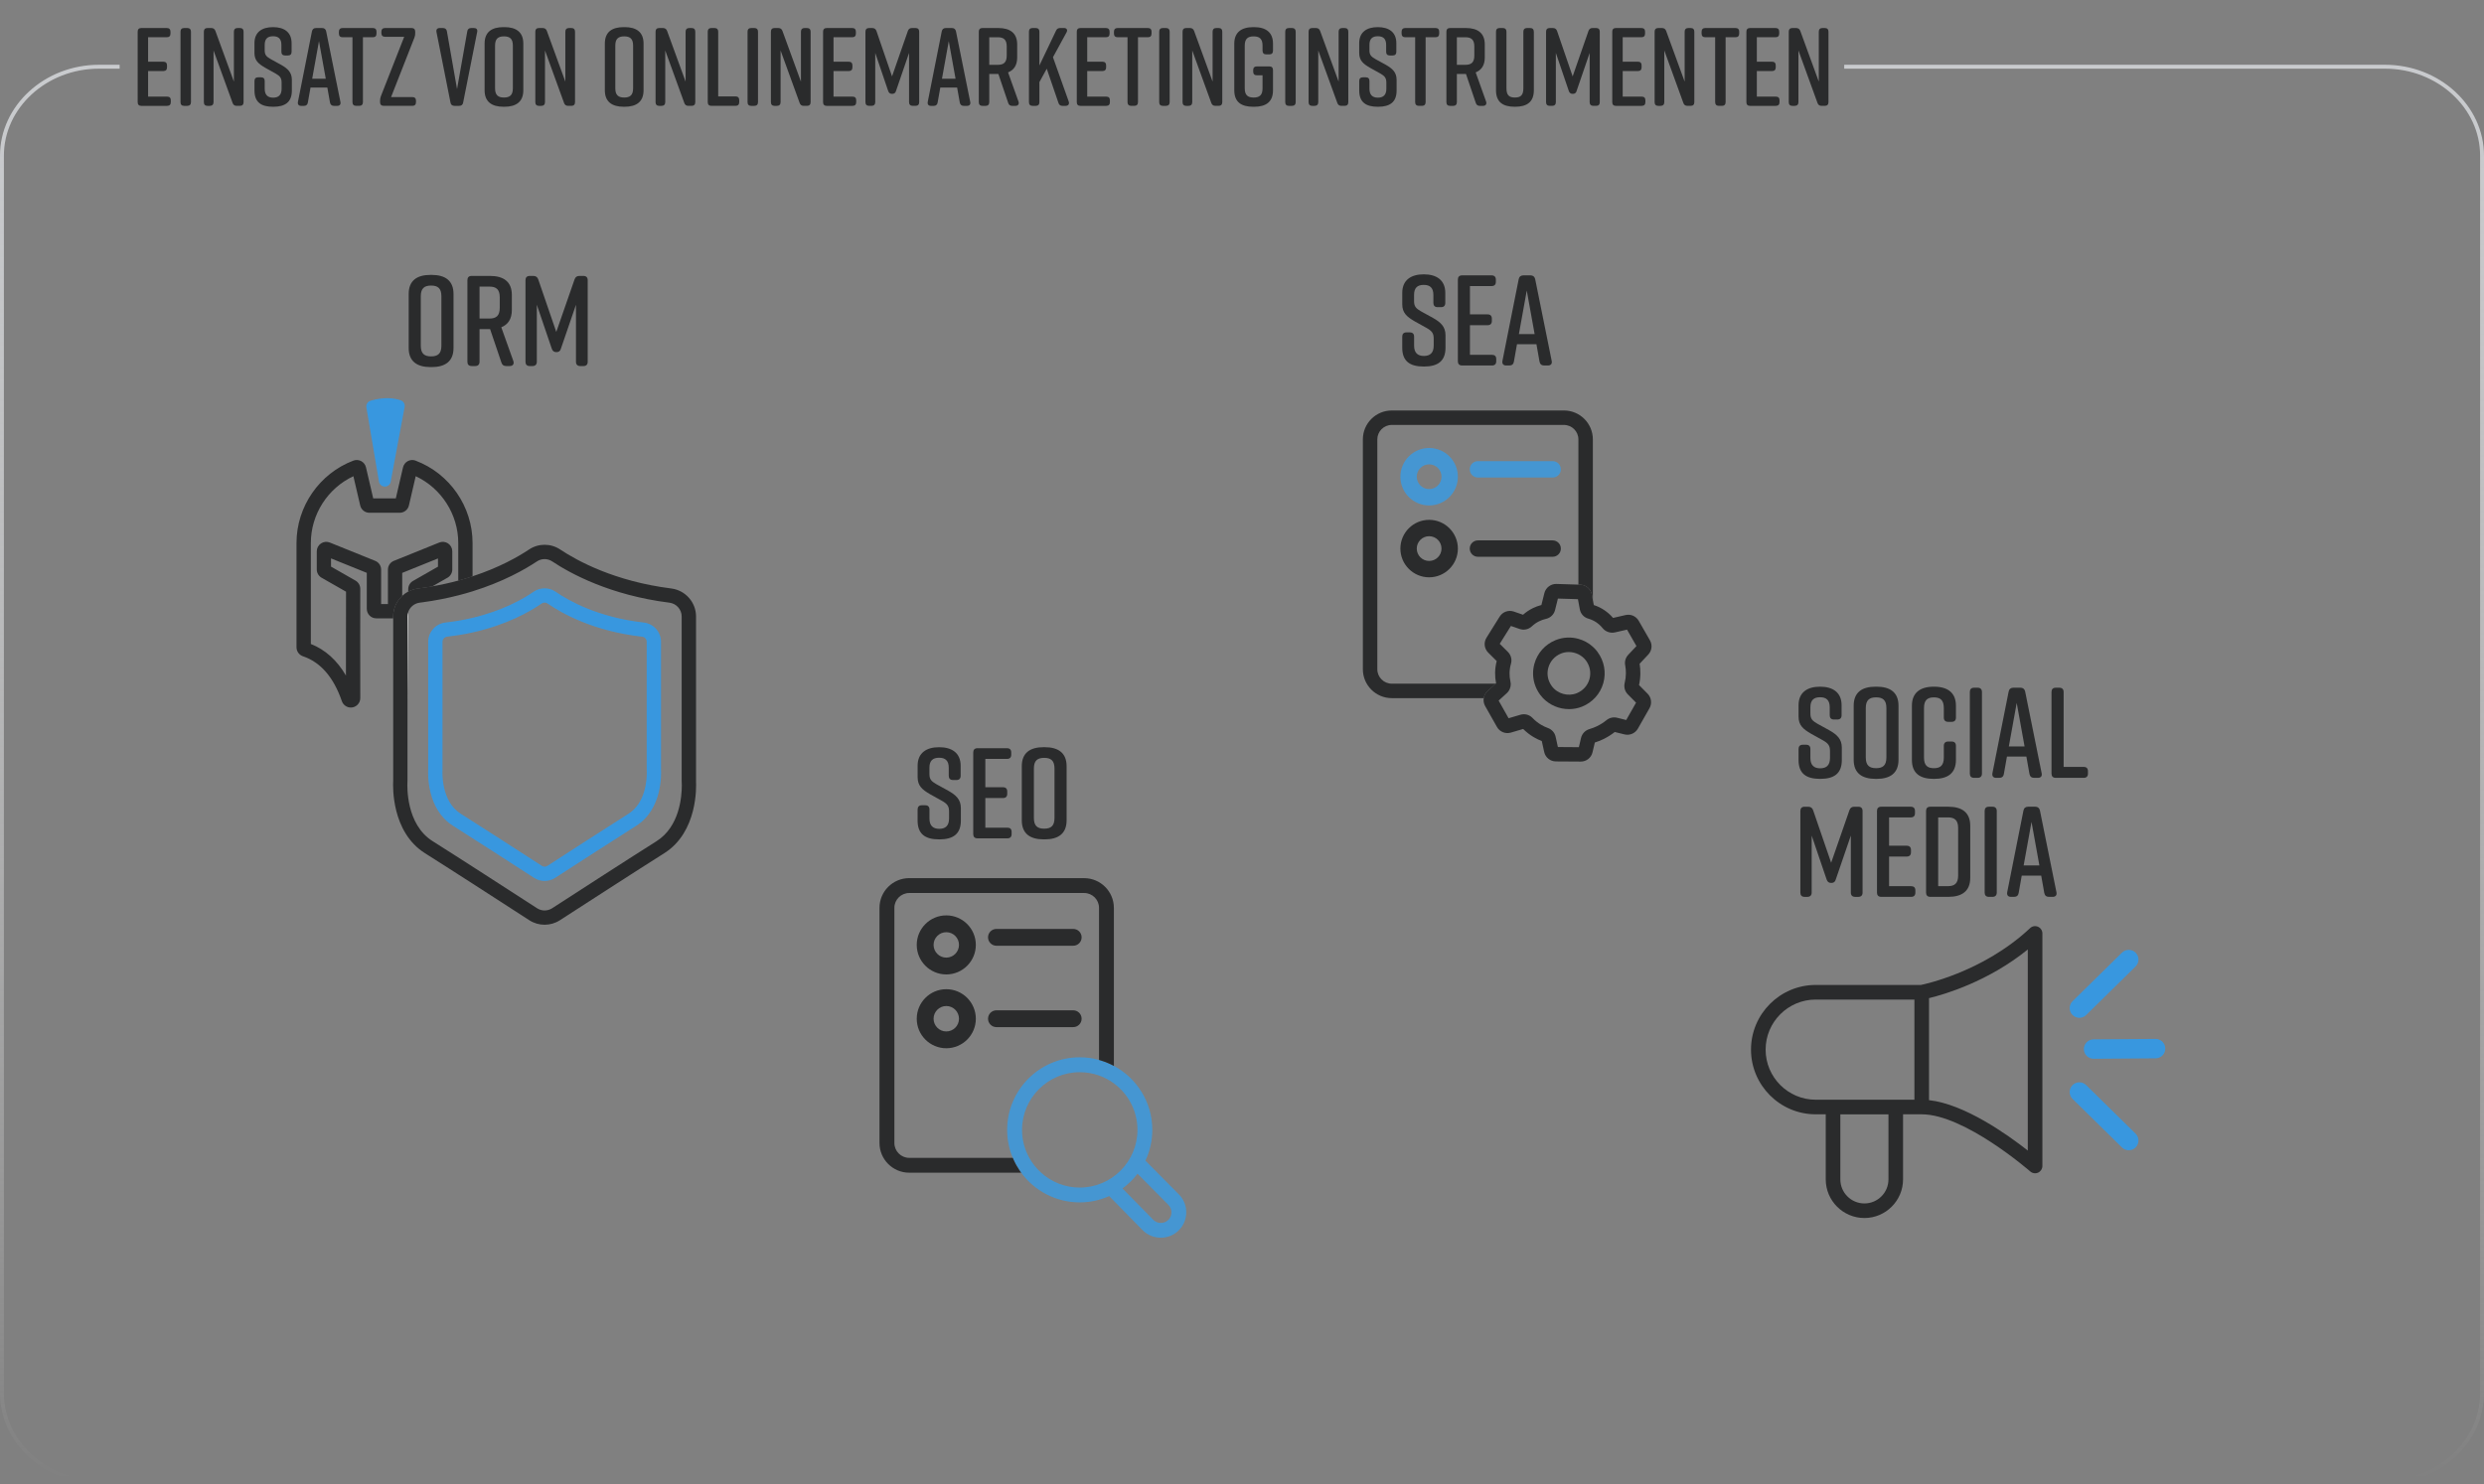 <?xml version="1.0" encoding="UTF-8"?>
<svg id="Einsatz_von_OM-Instrumenten_Kopie" data-name="Einsatz von OM-Instrumenten Kopie" xmlns="http://www.w3.org/2000/svg" xmlns:xlink="http://www.w3.org/1999/xlink" viewBox="0 0 1272.91 760.68">
  <rect x="0" y="0" width="1272.91" height="760.68" fill="#808080" stroke="none"/>
  <defs>
    <style>
      .cls-1 {
        fill: none;
        stroke: url(#Unbenannter_Verlauf_11);
        stroke-miterlimit: 10;
        stroke-width: 2px;
      }

      .cls-2 {
        fill: #fff;
      }

      .cls-2, .cls-3, .cls-4, .cls-5 {
        stroke-width: 0px;
      }

      .cls-3 {
        fill: #3897df;
      }

      .cls-4 {
        fill: #2a2b2c;
      }

      .cls-5 {
        fill: #4596d2;
      }
    </style>
    <linearGradient id="Unbenannter_Verlauf_11" data-name="Unbenannter Verlauf 11" x1="636.45" y1="760.68" x2="636.45" y2="33.2" gradientUnits="userSpaceOnUse">
      <stop offset="0" stop-color="#fff" stop-opacity="0"/>
      <stop offset="1" stop-color="#c9cbce"/>
    </linearGradient>
  </defs>
  <g id="Hintergrund_Kopie" data-name="Hintergrund Kopie">
    <path class="cls-1" d="m945.05,34.2h277.13c27.36,0,49.73,20.52,49.73,45.58v634.31c0,25.08-22.37,45.59-49.73,45.59H50.73c-27.35,0-49.73-20.51-49.73-45.59V79.78c0-25.06,22.38-45.58,49.73-45.58h10.57"/>
    <g>
      <path class="cls-4" d="m85.66,54.27h-13.23c-1.25,0-1.88-.68-1.88-1.88V16.24c0-1.2.63-1.88,1.88-1.88h13.05c1.25,0,1.88.68,1.88,1.88v.97c0,1.25-.63,1.88-1.88,1.88h-9.58v12.54h7.81c1.25,0,1.88.68,1.88,1.88v1.03c0,1.2-.63,1.88-1.88,1.88h-7.81v13.11h9.75c1.25,0,1.88.63,1.88,1.88v.97c0,1.2-.63,1.88-1.88,1.88Z"/>
      <path class="cls-4" d="m95.98,54.27h-1.6c-1.25,0-1.88-.68-1.88-1.88V16.24c0-1.2.63-1.88,1.88-1.88h1.6c1.2,0,1.88.68,1.88,1.88v36.14c0,1.2-.68,1.88-1.88,1.88Z"/>
      <path class="cls-4" d="m107.55,54.27h-1.2c-1.25,0-1.88-.68-1.88-1.88V16.24c0-1.2.63-1.88,1.88-1.88h1.88c1.08,0,1.82.51,2.17,1.54l9.46,25.94v-25.6c0-1.2.68-1.88,1.88-1.88h1.2c1.25,0,1.88.68,1.88,1.88v36.14c0,1.2-.63,1.88-1.88,1.88h-1.65c-1.08,0-1.77-.51-2.11-1.54l-9.75-26.85v26.51c0,1.2-.68,1.88-1.88,1.88Z"/>
      <path class="cls-4" d="m147.56,28.44h-1.48c-1.25,0-1.88-.68-1.88-1.88v-3.53c0-3.19-1.54-4.45-4.28-4.45s-4.28,1.25-4.28,4.45v2.74c0,2.39.86,3.25,3.14,4.56l5.19,2.85c3.42,1.94,5.59,3.88,5.59,7.7v5.53c0,5.99-3.48,8.32-9.52,8.32h-.11c-6.04,0-9.52-2.28-9.52-8.32v-4.9c0-1.2.63-1.88,1.88-1.88h1.48c1.25,0,1.88.68,1.88,1.88v3.99c0,3.14,1.54,4.56,4.33,4.56s4.33-1.42,4.33-4.56v-3.14c0-2.39-.85-3.42-3.19-4.73l-5.13-2.85c-3.65-2.11-5.59-3.82-5.59-7.64v-5.02c0-5.76,3.99-8.21,9.46-8.21h.11c5.47,0,9.46,2.45,9.46,8.21v4.45c0,1.2-.63,1.88-1.88,1.88Z"/>
      <path class="cls-4" d="m172.81,54.27h-1.65c-1.14,0-1.82-.57-2.05-1.71l-1.37-7.7h-8.61l-1.37,7.7c-.17,1.14-.91,1.71-2,1.71h-1.43c-1.25,0-1.88-.74-1.65-2.05l7.18-36.14c.23-1.14.97-1.71,2.05-1.71h3.19c1.08,0,1.82.57,2.05,1.71l7.3,36.14c.29,1.31-.4,2.05-1.65,2.05Zm-5.87-13.91l-3.48-19.27-3.48,19.27h6.95Z"/>
      <path class="cls-4" d="m192.93,16.24v.97c0,1.25-.63,1.88-1.88,1.88h-5.07v33.29c0,1.2-.68,1.88-1.88,1.88h-1.6c-1.2,0-1.88-.68-1.88-1.88V19.09h-5.07c-1.2,0-1.88-.63-1.88-1.88v-.97c0-1.2.68-1.88,1.88-1.88h15.51c1.25,0,1.88.68,1.88,1.88Z"/>
      <path class="cls-4" d="m213.17,51.64v.74c0,1.2-.63,1.88-1.88,1.88h-14.65c-1.2,0-1.88-.68-1.88-1.88v-.68c0-.85.11-1.48.4-2.34l11.97-30.5h-9.81c-1.2,0-1.88-.63-1.88-1.88v-.74c0-1.2.68-1.88,1.88-1.88h13.57c1.25,0,1.88.68,1.88,1.88v.68c0,.85-.06,1.48-.4,2.34l-11.97,30.5h10.89c1.25,0,1.88.63,1.88,1.88Z"/>
      <path class="cls-4" d="m244.52,16.41l-7.18,36.14c-.17,1.14-.91,1.71-2.05,1.71h-2.39c-1.14,0-1.88-.57-2.05-1.71l-7.18-36.14c-.23-1.31.4-2.05,1.65-2.05h1.65c1.14,0,1.88.57,2.05,1.71l5.19,29.59,5.24-29.59c.17-1.14.91-1.71,2-1.71h1.43c1.25,0,1.94.74,1.65,2.05Z"/>
      <path class="cls-4" d="m258.02,13.9h.46c6.04,0,9.69,2.57,9.69,8.44v23.94c0,5.87-3.65,8.44-9.69,8.44h-.46c-6.04,0-9.69-2.57-9.69-8.44v-23.94c0-5.93,3.65-8.44,9.69-8.44Zm.23,36.09c2.96,0,4.56-1.2,4.56-4.73v-21.89c0-3.53-1.6-4.73-4.56-4.73s-4.56,1.2-4.56,4.73v21.89c0,3.53,1.6,4.73,4.56,4.73Z"/>
      <path class="cls-4" d="m277.4,54.27h-1.2c-1.25,0-1.88-.68-1.88-1.88V16.24c0-1.2.63-1.88,1.88-1.88h1.88c1.08,0,1.82.51,2.17,1.54l9.46,25.94v-25.6c0-1.2.68-1.88,1.88-1.88h1.2c1.25,0,1.88.68,1.88,1.88v36.14c0,1.2-.63,1.88-1.88,1.88h-1.65c-1.08,0-1.77-.51-2.11-1.54l-9.75-26.85v26.51c0,1.2-.68,1.88-1.88,1.88Z"/>
      <path class="cls-4" d="m319.64,13.9h.46c6.04,0,9.69,2.57,9.69,8.44v23.94c0,5.87-3.65,8.44-9.69,8.44h-.46c-6.04,0-9.69-2.57-9.69-8.44v-23.94c0-5.93,3.65-8.44,9.69-8.44Zm.23,36.09c2.96,0,4.56-1.2,4.56-4.73v-21.89c0-3.53-1.6-4.73-4.56-4.73s-4.56,1.2-4.56,4.73v21.89c0,3.53,1.6,4.73,4.56,4.73Z"/>
      <path class="cls-4" d="m339.02,54.27h-1.2c-1.25,0-1.88-.68-1.88-1.88V16.24c0-1.2.63-1.88,1.88-1.88h1.88c1.08,0,1.82.51,2.17,1.54l9.46,25.94v-25.6c0-1.2.68-1.88,1.88-1.88h1.2c1.25,0,1.88.68,1.88,1.88v36.14c0,1.2-.63,1.88-1.88,1.88h-1.65c-1.08,0-1.77-.51-2.11-1.54l-9.75-26.85v26.51c0,1.2-.68,1.88-1.88,1.88Z"/>
      <path class="cls-4" d="m378.81,51.3v1.08c0,1.2-.63,1.88-1.88,1.88h-12.37c-1.25,0-1.88-.68-1.88-1.88V16.24c0-1.2.63-1.88,1.88-1.88h1.6c1.2,0,1.88.68,1.88,1.88v33.18h8.89c1.25,0,1.88.68,1.88,1.88Z"/>
      <path class="cls-4" d="m386.56,54.27h-1.6c-1.25,0-1.88-.68-1.88-1.88V16.24c0-1.2.63-1.88,1.88-1.88h1.6c1.2,0,1.88.68,1.88,1.88v36.14c0,1.2-.68,1.88-1.88,1.88Z"/>
      <path class="cls-4" d="m398.13,54.27h-1.2c-1.25,0-1.88-.68-1.88-1.88V16.24c0-1.2.63-1.88,1.88-1.88h1.88c1.08,0,1.82.51,2.17,1.54l9.46,25.94v-25.6c0-1.2.68-1.88,1.88-1.88h1.2c1.25,0,1.88.68,1.88,1.88v36.14c0,1.2-.63,1.88-1.88,1.88h-1.65c-1.08,0-1.77-.51-2.11-1.54l-9.75-26.85v26.51c0,1.2-.68,1.88-1.88,1.88Z"/>
      <path class="cls-4" d="m436.89,54.27h-13.23c-1.25,0-1.88-.68-1.88-1.88V16.24c0-1.2.63-1.88,1.88-1.88h13.05c1.25,0,1.88.68,1.88,1.88v.97c0,1.25-.63,1.88-1.88,1.88h-9.58v12.54h7.81c1.25,0,1.88.68,1.88,1.88v1.03c0,1.2-.63,1.88-1.88,1.88h-7.81v13.11h9.75c1.25,0,1.88.63,1.88,1.88v.97c0,1.2-.63,1.88-1.88,1.88Z"/>
      <path class="cls-4" d="m459.17,46.57c-.29,1.08-.97,1.54-2,1.54s-1.71-.46-2.05-1.54l-6.61-19.44v25.25c0,1.2-.68,1.88-1.94,1.88h-1.2c-1.25,0-1.88-.68-1.88-1.88V16.24c0-1.2.63-1.88,1.88-1.88h1.6c1.08,0,1.82.51,2.17,1.54l7.98,23.26,8.1-23.26c.34-1.03,1.03-1.54,2.11-1.54h1.82c1.25,0,1.88.68,1.88,1.88v36.14c0,1.2-.63,1.88-1.88,1.88h-1.43c-1.2,0-1.88-.68-1.88-1.88v-25.25l-6.67,19.44Z"/>
      <path class="cls-4" d="m495.54,54.27h-1.65c-1.14,0-1.82-.57-2.05-1.71l-1.37-7.7h-8.61l-1.37,7.7c-.17,1.14-.91,1.71-2,1.71h-1.42c-1.25,0-1.88-.74-1.65-2.05l7.18-36.14c.23-1.14.97-1.71,2.05-1.71h3.19c1.08,0,1.82.57,2.05,1.71l7.3,36.14c.29,1.31-.4,2.05-1.65,2.05Zm-5.87-13.91l-3.48-19.27-3.48,19.27h6.96Z"/>
      <path class="cls-4" d="m520.34,54.27h-1.6c-1.08,0-1.77-.46-2.11-1.54l-5.02-14.82h-4.67v14.48c0,1.2-.68,1.88-1.88,1.88h-1.6c-1.25,0-1.88-.68-1.88-1.88V16.24c0-1.2.63-1.88,1.88-1.88h8.1c6.04,0,9.69,2.57,9.69,8.44v6.67c0,3.99-1.71,6.44-4.67,7.64l5.36,14.99c.4,1.25-.23,2.17-1.6,2.17Zm-13.4-21.04h4.39c2.96,0,4.56-1.2,4.56-4.73v-4.67c0-3.53-1.6-4.73-4.56-4.73h-4.39v14.14Z"/>
      <path class="cls-4" d="m546.1,54.27h-1.6c-1.08,0-1.77-.46-2.11-1.54l-5.99-17.5-3.76,6.84v10.32c0,1.2-.68,1.88-1.88,1.88h-1.6c-1.25,0-1.88-.68-1.88-1.88V16.24c0-1.2.63-1.88,1.88-1.88h1.6c1.2,0,1.88.68,1.88,1.88v17.33l8.49-17.79c.4-.97,1.14-1.43,2.17-1.43h1.88c1.48,0,2.05.97,1.37,2.22l-6.96,12.77,8.09,22.75c.4,1.25-.23,2.17-1.6,2.17Z"/>
      <path class="cls-4" d="m566.9,54.27h-13.23c-1.25,0-1.88-.68-1.88-1.88V16.24c0-1.2.63-1.88,1.88-1.88h13.05c1.25,0,1.88.68,1.88,1.88v.97c0,1.25-.63,1.88-1.88,1.88h-9.58v12.54h7.81c1.25,0,1.88.68,1.88,1.88v1.03c0,1.2-.63,1.88-1.88,1.88h-7.81v13.11h9.75c1.25,0,1.88.63,1.88,1.88v.97c0,1.2-.63,1.88-1.88,1.88Z"/>
      <path class="cls-4" d="m590.1,16.24v.97c0,1.25-.63,1.88-1.88,1.88h-5.07v33.29c0,1.2-.68,1.88-1.88,1.88h-1.6c-1.2,0-1.88-.68-1.88-1.88V19.09h-5.07c-1.2,0-1.88-.63-1.88-1.88v-.97c0-1.2.68-1.88,1.88-1.88h15.51c1.25,0,1.88.68,1.88,1.88Z"/>
      <path class="cls-4" d="m597.51,54.27h-1.6c-1.25,0-1.88-.68-1.88-1.88V16.24c0-1.2.63-1.88,1.88-1.88h1.6c1.2,0,1.88.68,1.88,1.88v36.14c0,1.2-.68,1.88-1.88,1.88Z"/>
      <path class="cls-4" d="m609.08,54.27h-1.2c-1.25,0-1.88-.68-1.88-1.88V16.24c0-1.2.63-1.88,1.88-1.88h1.88c1.08,0,1.82.51,2.17,1.54l9.46,25.94v-25.6c0-1.2.68-1.88,1.88-1.88h1.2c1.25,0,1.88.68,1.88,1.88v36.14c0,1.2-.63,1.88-1.88,1.88h-1.65c-1.08,0-1.77-.51-2.11-1.54l-9.75-26.85v26.51c0,1.2-.68,1.88-1.88,1.88Z"/>
      <path class="cls-4" d="m652.34,35.91v10.38c0,5.99-3.65,8.44-9.69,8.44h-.46c-6.04,0-9.69-2.39-9.69-8.44v-23.94c0-5.76,3.65-8.44,9.69-8.44h.46c6.04,0,9.69,2.68,9.69,8.44v3.65c0,1.2-.63,1.88-1.88,1.88h-1.6c-1.2,0-1.88-.68-1.88-1.88v-2.62c0-3.53-1.6-4.73-4.56-4.73s-4.56,1.2-4.56,4.73v21.89c0,3.53,1.6,4.73,4.56,4.73s4.56-1.2,4.56-4.73v-6.67h-2.91c-1.2,0-1.88-.63-1.88-1.88v-.8c0-1.25.68-1.88,1.88-1.88h6.38c1.25,0,1.88.63,1.88,1.88Z"/>
      <path class="cls-4" d="m662.09,54.27h-1.6c-1.25,0-1.88-.68-1.88-1.88V16.24c0-1.2.63-1.88,1.88-1.88h1.6c1.2,0,1.88.68,1.88,1.88v36.14c0,1.2-.68,1.88-1.88,1.88Z"/>
      <path class="cls-4" d="m673.66,54.27h-1.2c-1.25,0-1.88-.68-1.88-1.88V16.24c0-1.2.63-1.88,1.88-1.88h1.88c1.08,0,1.82.51,2.17,1.54l9.46,25.94v-25.6c0-1.2.68-1.88,1.88-1.88h1.2c1.25,0,1.88.68,1.88,1.88v36.14c0,1.2-.63,1.88-1.88,1.88h-1.65c-1.08,0-1.77-.51-2.11-1.54l-9.75-26.85v26.51c0,1.2-.68,1.88-1.88,1.88Z"/>
      <path class="cls-4" d="m713.68,28.44h-1.48c-1.25,0-1.88-.68-1.88-1.88v-3.53c0-3.19-1.54-4.45-4.28-4.45s-4.28,1.25-4.28,4.45v2.74c0,2.39.86,3.25,3.14,4.56l5.19,2.85c3.42,1.94,5.59,3.88,5.59,7.7v5.53c0,5.99-3.48,8.32-9.52,8.32h-.11c-6.04,0-9.52-2.28-9.52-8.32v-4.9c0-1.2.63-1.88,1.88-1.88h1.48c1.25,0,1.88.68,1.88,1.88v3.99c0,3.14,1.54,4.56,4.33,4.56s4.33-1.42,4.33-4.56v-3.14c0-2.39-.85-3.42-3.19-4.73l-5.13-2.85c-3.65-2.11-5.59-3.82-5.59-7.64v-5.02c0-5.76,3.99-8.21,9.46-8.21h.11c5.47,0,9.46,2.45,9.46,8.21v4.45c0,1.2-.63,1.88-1.88,1.88Z"/>
      <path class="cls-4" d="m737.5,16.24v.97c0,1.25-.63,1.88-1.88,1.88h-5.07v33.29c0,1.2-.68,1.88-1.88,1.88h-1.6c-1.2,0-1.88-.68-1.88-1.88V19.09h-5.07c-1.2,0-1.88-.63-1.88-1.88v-.97c0-1.2.68-1.88,1.88-1.88h15.51c1.25,0,1.88.68,1.88,1.88Z"/>
      <path class="cls-4" d="m759.96,54.27h-1.6c-1.08,0-1.77-.46-2.11-1.54l-5.02-14.82h-4.67v14.48c0,1.2-.68,1.88-1.88,1.88h-1.6c-1.25,0-1.88-.68-1.88-1.88V16.24c0-1.2.63-1.88,1.88-1.88h8.1c6.04,0,9.69,2.57,9.69,8.44v6.67c0,3.99-1.71,6.44-4.67,7.64l5.36,14.99c.4,1.25-.23,2.17-1.6,2.17Zm-13.4-21.04h4.39c2.96,0,4.56-1.2,4.56-4.73v-4.67c0-3.53-1.6-4.73-4.56-4.73h-4.39v14.14Z"/>
      <path class="cls-4" d="m786.01,16.24v30.04c0,5.99-3.53,8.44-9.58,8.44h-.23c-6.04,0-9.58-2.39-9.58-8.44v-30.04c0-1.2.63-1.88,1.88-1.88h1.6c1.2,0,1.88.68,1.88,1.88v29.02c0,3.53,1.37,4.73,4.33,4.73s4.33-1.2,4.33-4.73v-29.02c0-1.2.68-1.88,1.88-1.88h1.6c1.25,0,1.88.68,1.88,1.88Z"/>
      <path class="cls-4" d="m807.95,46.57c-.29,1.08-.97,1.54-2,1.54s-1.71-.46-2.05-1.54l-6.61-19.44v25.25c0,1.2-.68,1.88-1.94,1.88h-1.2c-1.25,0-1.88-.68-1.88-1.88V16.24c0-1.2.63-1.88,1.88-1.88h1.6c1.08,0,1.82.51,2.17,1.54l7.98,23.26,8.09-23.26c.34-1.03,1.03-1.54,2.11-1.54h1.82c1.25,0,1.88.68,1.88,1.88v36.14c0,1.2-.63,1.88-1.88,1.88h-1.43c-1.2,0-1.88-.68-1.88-1.88v-25.25l-6.67,19.44Z"/>
      <path class="cls-4" d="m841.3,54.27h-13.23c-1.25,0-1.88-.68-1.88-1.88V16.24c0-1.2.63-1.88,1.88-1.88h13.05c1.25,0,1.88.68,1.88,1.88v.97c0,1.25-.63,1.88-1.88,1.88h-9.58v12.54h7.81c1.25,0,1.88.68,1.88,1.88v1.03c0,1.2-.63,1.88-1.88,1.88h-7.81v13.11h9.75c1.25,0,1.88.63,1.88,1.88v.97c0,1.2-.63,1.88-1.88,1.88Z"/>
      <path class="cls-4" d="m850.98,54.27h-1.2c-1.25,0-1.88-.68-1.88-1.88V16.24c0-1.2.63-1.88,1.88-1.88h1.88c1.08,0,1.82.51,2.17,1.54l9.46,25.94v-25.6c0-1.2.68-1.88,1.88-1.88h1.2c1.25,0,1.88.68,1.88,1.88v36.14c0,1.2-.63,1.88-1.88,1.88h-1.65c-1.08,0-1.77-.51-2.11-1.54l-9.75-26.85v26.51c0,1.2-.68,1.88-1.88,1.88Z"/>
      <path class="cls-4" d="m891.23,16.24v.97c0,1.25-.63,1.88-1.88,1.88h-5.07v33.29c0,1.2-.68,1.88-1.88,1.88h-1.6c-1.2,0-1.88-.68-1.88-1.88V19.09h-5.07c-1.2,0-1.88-.63-1.88-1.88v-.97c0-1.2.68-1.88,1.88-1.88h15.51c1.25,0,1.88.68,1.88,1.88Z"/>
      <path class="cls-4" d="m910.04,54.27h-13.23c-1.25,0-1.88-.68-1.88-1.88V16.24c0-1.2.63-1.88,1.88-1.88h13.05c1.25,0,1.88.68,1.88,1.88v.97c0,1.25-.63,1.88-1.88,1.88h-9.58v12.54h7.81c1.25,0,1.88.68,1.88,1.88v1.03c0,1.2-.63,1.88-1.88,1.88h-7.81v13.11h9.75c1.25,0,1.88.63,1.88,1.88v.97c0,1.2-.63,1.88-1.88,1.88Z"/>
      <path class="cls-4" d="m919.72,54.27h-1.2c-1.25,0-1.88-.68-1.88-1.88V16.24c0-1.2.63-1.88,1.88-1.88h1.88c1.08,0,1.82.51,2.17,1.54l9.46,25.94v-25.6c0-1.2.68-1.88,1.88-1.88h1.2c1.25,0,1.88.68,1.88,1.88v36.14c0,1.2-.63,1.88-1.88,1.88h-1.65c-1.08,0-1.77-.51-2.11-1.54l-9.75-26.85v26.51c0,1.2-.68,1.88-1.88,1.88Z"/>
    </g>
  </g>
  <g id="SEA_Kopie" data-name="SEA Kopie">
    <g>
      <path class="cls-4" d="m738.43,157.45h-1.72c-1.45,0-2.18-.79-2.18-2.18v-4.09c0-3.7-1.78-5.15-4.95-5.15s-4.95,1.45-4.95,5.15v3.17c0,2.77.99,3.76,3.63,5.28l6.01,3.3c3.96,2.24,6.47,4.49,6.47,8.91v6.4c0,6.93-4.03,9.64-11.02,9.64h-.13c-7,0-11.02-2.64-11.02-9.64v-5.68c0-1.39.73-2.18,2.18-2.18h1.72c1.45,0,2.18.79,2.18,2.18v4.62c0,3.63,1.78,5.28,5.02,5.28s5.02-1.65,5.02-5.28v-3.63c0-2.77-.99-3.96-3.7-5.48l-5.94-3.3c-4.22-2.44-6.47-4.42-6.47-8.84v-5.81c0-6.67,4.62-9.5,10.96-9.5h.13c6.34,0,10.96,2.84,10.96,9.5v5.15c0,1.39-.73,2.18-2.18,2.18Z"/>
      <path class="cls-4" d="m764.56,187.35h-15.31c-1.45,0-2.18-.79-2.18-2.18v-41.84c0-1.39.73-2.18,2.18-2.18h15.11c1.45,0,2.18.79,2.18,2.18v1.12c0,1.45-.73,2.18-2.18,2.18h-11.09v14.52h9.04c1.45,0,2.18.79,2.18,2.18v1.19c0,1.39-.73,2.18-2.18,2.18h-9.04v15.18h11.29c1.45,0,2.18.73,2.18,2.18v1.12c0,1.39-.73,2.18-2.18,2.18Z"/>
      <path class="cls-4" d="m793.21,187.35h-1.91c-1.32,0-2.11-.66-2.38-1.98l-1.58-8.91h-9.97l-1.58,8.91c-.2,1.32-1.06,1.98-2.31,1.98h-1.65c-1.45,0-2.18-.86-1.91-2.38l8.32-41.84c.26-1.32,1.12-1.98,2.38-1.98h3.7c1.25,0,2.11.66,2.38,1.98l8.45,41.84c.33,1.52-.46,2.38-1.91,2.38Zm-6.8-16.1l-4.03-22.31-4.03,22.31h8.05Z"/>
    </g>
    <g>
      <g>
        <path class="cls-5" d="m732.35,229.63c-8.12,0-14.73,6.6-14.73,14.73s6.61,14.73,14.73,14.73,14.73-6.61,14.73-14.73-6.61-14.73-14.73-14.73Zm0,21.07c-3.49,0-6.34-2.84-6.34-6.34s2.84-6.34,6.34-6.34,6.34,2.84,6.34,6.34-2.84,6.34-6.34,6.34Z"/>
        <path class="cls-4" d="m732.35,266.47c-8.12,0-14.73,6.6-14.73,14.73s6.61,14.73,14.73,14.73,14.73-6.61,14.73-14.73-6.61-14.73-14.73-14.73Zm0,21.07c-3.49,0-6.34-2.84-6.34-6.34s2.84-6.34,6.34-6.34,6.34,2.84,6.34,6.34-2.84,6.34-6.34,6.34Z"/>
        <path class="cls-5" d="m795.65,244.78h-38.29c-2.32,0-4.2-1.88-4.2-4.2s1.88-4.2,4.2-4.2h38.29c2.32,0,4.2,1.88,4.2,4.2s-1.88,4.2-4.2,4.2Z"/>
        <path class="cls-4" d="m795.65,285.4h-38.29c-2.32,0-4.2-1.88-4.2-4.2s1.88-4.2,4.2-4.2h38.29c2.32,0,4.2,1.88,4.2,4.2s-1.88,4.2-4.2,4.2Z"/>
      </g>
      <path class="cls-4" d="m801.43,210.41h-88.22c-8.17,0-14.82,6.64-14.82,14.82v117.81c0,8.18,6.65,14.82,14.82,14.82h47.13c.2-1.33.86-2.58,1.93-3.56l4.22-3.85h-53.28c-4.08,0-7.41-3.32-7.41-7.41v-117.81c0-4.09,3.32-7.41,7.41-7.41h88.22c4.09,0,7.41,3.32,7.41,7.41v74.46l1,.03c2.88.09,5.35,2.2,5.88,5.03.18.94.35,1.87.53,2.81v-82.33c0-8.18-6.64-14.82-14.82-14.82Z"/>
      <g>
        <path class="cls-4" d="m839.91,351.19c.43-1.96.66-3.96.68-5.95.02-1.68-.11-3.35-.37-5.01l4.42-4.7c1.87-1.99,2.22-4.93.86-7.3-2.62-4.57-3.02-5.26-5.49-9.56l-.26-.46c-1.36-2.36-4.08-3.55-6.73-2.94l-6.42,1.47c-1.29-1.52-2.78-2.84-4.43-3.95-1.68-1.14-3.5-2.02-5.43-2.64-.16-.87-.32-1.74-.49-2.61-.18-.94-.35-1.87-.53-2.81-.53-2.82-3-4.94-5.88-5.03l-1-.03-2.7-.08c-2.82-.09-3.98-.12-8.54-.26-2.89-.1-5.48,1.88-6.19,4.68l-1.53,6.11c-1.54.4-3.03.94-4.45,1.65-1.79.89-3.45,2.01-4.96,3.34-1.57-.55-3.14-1.08-4.71-1.63-2.73-.94-5.71.12-7.25,2.57l-.56.89c-2.82,4.53-3.03,4.85-6.2,9.94-1.54,2.45-1.18,5.6.87,7.64l4.36,4.34c-.51,1.95-.79,3.97-.82,6-.03,1.81.14,3.62.5,5.4l-.18.16-4.22,3.85c-1.07.97-1.72,2.22-1.93,3.56-.23,1.35,0,2.78.71,4.06l6.07,10.74c1.43,2.53,4.36,3.71,7.13,2.9l6.29-1.86c1.64,1.62,3.46,3.04,5.42,4.2,1.32.77,2.7,1.44,4.13,2l1.23,5.58c.62,2.83,3.08,4.83,5.99,4.85l12.71.08h.05c2.89,0,5.36-1.95,6.02-4.77.39-1.67.78-3.33,1.18-5,1.49-.47,2.95-1.05,4.33-1.71,2.08-1.01,4.07-2.25,5.88-3.68,1.66.41,3.32.82,4.98,1.23,2.68.67,5.5-.54,6.86-2.94l5.97-10.5c1.37-2.41.96-5.46-.97-7.41l-4.41-4.45Zm-7.09-10.26c.25,1.39.37,2.82.36,4.24-.02,1.65-.22,3.31-.62,4.93-.51,2.11.09,4.29,1.61,5.82l4.22,4.27-5.05,8.89c-1.57-.39-3.13-.78-4.69-1.17-1.88-.46-3.9,0-5.39,1.22-1.51,1.23-3.16,2.28-4.91,3.13-1.21.58-2.49,1.07-3.83,1.46-2.15.62-3.81,2.36-4.33,4.54-.37,1.58-.74,3.16-1.11,4.74l-10.75-.08-1.16-5.27c-.45-2.07-1.94-3.75-3.95-4.48-1.22-.44-2.4-1-3.5-1.66-1.6-.94-3.08-2.12-4.4-3.5-1.59-1.66-3.95-2.29-6.19-1.63l-6.06,1.79-5.1-9.05,1.38-1.26,2.82-2.57c1.37-1.25,2.09-3.04,2-4.83,0-.37-.06-.73-.15-1.09-.33-1.43-.49-2.88-.46-4.35.03-1.61.27-3.22.72-4.77.63-2.16.03-4.48-1.58-6.09l-4.17-4.15c2.69-4.3,3.02-4.83,5.69-9.09l.04-.06c1.48.51,2.97,1.03,4.45,1.54,2.18.76,4.57.25,6.25-1.32,1.12-1.06,2.39-1.94,3.74-2.61,1.12-.55,2.32-.97,3.55-1.25,2.28-.51,4.06-2.24,4.63-4.51l1.46-5.88c3.76.11,4.95.15,7.56.22l2.7.09c.07.38.14.76.21,1.14.25,1.35.51,2.71.76,4.08.44,2.31,2.11,4.13,4.38,4.76.78.22,1.54.51,2.27.86.62.29,1.21.63,1.79,1.02,1.21.82,2.29,1.81,3.2,2.94,1.51,1.89,4.02,2.76,6.41,2.21l6.14-1.4c2.15,3.75,2.68,4.66,4.83,8.42l-4.21,4.48c-1.34,1.42-1.93,3.41-1.58,5.32Z"/>
        <path class="cls-4" d="m818.69,334.21c-.73-.99-1.55-1.89-2.44-2.68-2.14-1.95-4.69-3.32-7.41-4.07-3.77-1.05-7.87-.88-11.7.67-5.33,2.17-9.27,6.56-10.83,12.06-.96,3.42-.91,6.96.08,10.25.61,2.01,1.57,3.93,2.85,5.67.45.61.94,1.19,1.46,1.74,3.49,3.64,8.39,5.64,13.36,5.64,2.27,0,4.55-.42,6.71-1.3,5.33-2.17,9.28-6.56,10.84-12.06,1.55-5.49.47-11.3-2.95-15.93Zm-4.19,13.92c-.46,1.64-1.29,3.12-2.39,4.34-1.11,1.23-2.5,2.21-4.1,2.86-4.52,1.82-9.9.31-12.79-3.62-.31-.41-.57-.83-.81-1.27-1.4-2.52-1.75-5.45-.96-8.24.93-3.28,3.29-5.91,6.48-7.2,1.29-.53,2.64-.77,3.99-.77,1.7,0,3.39.4,4.92,1.15,1.51.74,2.85,1.83,3.89,3.22,2.05,2.78,2.69,6.24,1.77,9.52Z"/>
      </g>
    </g>
  </g>
  <g id="Social_Media_Kopie" data-name="Social Media Kopie">
    <path class="cls-3" d="m1065.56,521.73c-1.29,0-2.57-.5-3.55-1.49-1.93-1.96-1.9-5.11.06-7.03l25.32-24.89c1.96-1.92,5.11-1.9,7.03.06,1.93,1.96,1.9,5.11-.06,7.03l-25.32,24.89c-.97.95-2.23,1.43-3.49,1.43Z"/>
    <path class="cls-3" d="m1090.88,589.62c-1.26,0-2.52-.47-3.49-1.43l-25.32-24.89c-1.96-1.93-1.98-5.07-.06-7.03,1.93-1.96,5.07-1.99,7.03-.06l25.32,24.89c1.96,1.93,1.98,5.07.06,7.03-.97.99-2.26,1.49-3.55,1.49Z"/>
    <path class="cls-3" d="m1072.84,542.72c-2.73,0-4.95-2.2-4.97-4.94-.02-2.75,2.19-4.99,4.94-5.01l31.77-.23h.04c2.73,0,4.95,2.2,4.97,4.94.02,2.75-2.19,4.99-4.94,5.01l-31.77.23h-.04Z"/>
    <g>
      <path class="cls-4" d="m941.52,368.82h-1.71c-1.45,0-2.18-.79-2.18-2.18v-4.09c0-3.7-1.78-5.15-4.95-5.15s-4.95,1.45-4.95,5.15v3.17c0,2.77.99,3.76,3.63,5.28l6,3.3c3.96,2.24,6.47,4.49,6.47,8.91v6.4c0,6.93-4.03,9.63-11.02,9.63h-.13c-7,0-11.02-2.64-11.02-9.63v-5.68c0-1.39.72-2.18,2.18-2.18h1.71c1.45,0,2.18.79,2.18,2.18v4.62c0,3.63,1.78,5.28,5.02,5.28s5.02-1.65,5.02-5.28v-3.63c0-2.77-.99-3.96-3.7-5.48l-5.94-3.3c-4.22-2.44-6.47-4.42-6.47-8.84v-5.81c0-6.67,4.62-9.5,10.96-9.5h.13c6.34,0,10.96,2.84,10.96,9.5v5.15c0,1.39-.73,2.18-2.18,2.18Z"/>
      <path class="cls-4" d="m961.13,351.99h.53c7,0,11.22,2.97,11.22,9.77v27.72c0,6.8-4.22,9.77-11.22,9.77h-.53c-7,0-11.22-2.97-11.22-9.77v-27.72c0-6.86,4.22-9.77,11.22-9.77Zm.26,41.77c3.43,0,5.28-1.39,5.28-5.48v-25.34c0-4.09-1.85-5.48-5.28-5.48s-5.28,1.39-5.28,5.48v25.34c0,4.09,1.85,5.48,5.28,5.48Z"/>
      <path class="cls-4" d="m1002.31,382.29v7.19c0,6.93-4.22,9.77-11.22,9.77h-.13c-7,0-11.22-2.77-11.22-9.77v-27.72c0-6.67,4.22-9.77,11.22-9.77h.13c7,0,11.22,3.1,11.22,9.77v6.07c0,1.39-.73,2.18-2.18,2.18h-1.85c-1.39,0-2.18-.79-2.18-2.18v-4.88c0-4.03-1.72-5.48-5.08-5.48s-5.08,1.45-5.08,5.48v25.34c0,4.03,1.72,5.48,5.08,5.48s5.08-1.45,5.08-5.48v-6c0-1.39.79-2.18,2.18-2.18h1.85c1.45,0,2.18.79,2.18,2.18Z"/>
      <path class="cls-4" d="m1013.46,398.72h-1.85c-1.45,0-2.18-.79-2.18-2.18v-41.84c0-1.39.73-2.18,2.18-2.18h1.85c1.39,0,2.18.79,2.18,2.18v41.84c0,1.39-.79,2.18-2.18,2.18Z"/>
      <path class="cls-4" d="m1044.28,398.72h-1.91c-1.32,0-2.11-.66-2.38-1.98l-1.58-8.91h-9.96l-1.58,8.91c-.2,1.32-1.06,1.98-2.31,1.98h-1.65c-1.45,0-2.18-.86-1.91-2.38l8.32-41.84c.26-1.32,1.12-1.98,2.38-1.98h3.7c1.25,0,2.11.66,2.38,1.98l8.45,41.84c.33,1.52-.46,2.38-1.91,2.38Zm-6.8-16.1l-4.03-22.31-4.03,22.31h8.05Z"/>
      <path class="cls-4" d="m1069.96,395.29v1.25c0,1.39-.73,2.18-2.18,2.18h-14.32c-1.45,0-2.18-.79-2.18-2.18v-41.84c0-1.39.73-2.18,2.18-2.18h1.85c1.39,0,2.18.79,2.18,2.18v38.41h10.29c1.45,0,2.18.79,2.18,2.18Z"/>
      <path class="cls-4" d="m940.73,450.81c-.33,1.25-1.12,1.78-2.31,1.78s-1.98-.53-2.38-1.78l-7.66-22.5v29.24c0,1.39-.79,2.18-2.24,2.18h-1.38c-1.45,0-2.18-.79-2.18-2.18v-41.84c0-1.39.72-2.18,2.18-2.18h1.85c1.25,0,2.11.59,2.51,1.78l9.24,26.93,9.37-26.93c.4-1.19,1.19-1.78,2.44-1.78h2.11c1.45,0,2.18.79,2.18,2.18v41.84c0,1.39-.73,2.18-2.18,2.18h-1.65c-1.39,0-2.18-.79-2.18-2.18v-29.24l-7.72,22.5Z"/>
      <path class="cls-4" d="m979.34,459.72h-15.31c-1.45,0-2.18-.79-2.18-2.18v-41.84c0-1.39.73-2.18,2.18-2.18h15.11c1.45,0,2.18.79,2.18,2.18v1.12c0,1.45-.73,2.18-2.18,2.18h-11.09v14.52h9.04c1.45,0,2.18.79,2.18,2.18v1.19c0,1.39-.73,2.18-2.18,2.18h-9.04v15.18h11.29c1.45,0,2.18.73,2.18,2.18v1.12c0,1.39-.73,2.18-2.18,2.18Z"/>
      <path class="cls-4" d="m1009.64,423.29v26.66c0,6.8-4.22,9.77-11.22,9.77h-9.24c-1.45,0-2.18-.79-2.18-2.18v-41.84c0-1.39.73-2.18,2.18-2.18h9.24c6.99,0,11.22,2.97,11.22,9.77Zm-11.48-4.29h-4.95v35.24h4.95c3.43,0,5.28-1.39,5.28-5.48v-24.29c0-4.09-1.85-5.48-5.28-5.48Z"/>
      <path class="cls-4" d="m1021.05,459.72h-1.85c-1.45,0-2.18-.79-2.18-2.18v-41.84c0-1.39.73-2.18,2.18-2.18h1.85c1.39,0,2.18.79,2.18,2.18v41.84c0,1.39-.79,2.18-2.18,2.18Z"/>
      <path class="cls-4" d="m1051.87,459.72h-1.91c-1.32,0-2.11-.66-2.38-1.98l-1.58-8.91h-9.97l-1.58,8.91c-.2,1.32-1.06,1.98-2.31,1.98h-1.65c-1.45,0-2.18-.86-1.91-2.38l8.32-41.84c.26-1.32,1.12-1.98,2.38-1.98h3.7c1.25,0,2.11.66,2.38,1.98l8.45,41.84c.33,1.52-.46,2.38-1.91,2.38Zm-6.8-16.1l-4.03-22.31-4.03,22.31h8.05Z"/>
    </g>
  </g>
  <g id="SEO_Kopie" data-name="SEO Kopie">
    <g>
      <path class="cls-4" d="m484.92,469.22c-8.35,0-15.14,6.78-15.14,15.13s6.79,15.14,15.14,15.14,15.14-6.79,15.14-15.14-6.79-15.13-15.14-15.13Zm0,21.65c-3.59,0-6.51-2.92-6.51-6.52s2.92-6.51,6.51-6.51,6.51,2.92,6.51,6.51-2.92,6.52-6.51,6.52Z"/>
      <path class="cls-4" d="m484.92,507.06c-8.35,0-15.14,6.78-15.14,15.14s6.79,15.13,15.14,15.13,15.14-6.78,15.14-15.13-6.79-15.14-15.14-15.14Zm0,21.65c-3.59,0-6.51-2.92-6.51-6.51s2.92-6.52,6.51-6.52,6.51,2.92,6.51,6.52-2.92,6.51-6.51,6.51Z"/>
      <path class="cls-4" d="m549.96,484.78h-39.34c-2.38,0-4.31-1.93-4.31-4.31s1.93-4.31,4.31-4.31h39.34c2.38,0,4.31,1.93,4.31,4.31s-1.93,4.31-4.31,4.31Z"/>
      <path class="cls-4" d="m549.96,526.5h-39.34c-2.38,0-4.31-1.93-4.31-4.31s1.93-4.31,4.31-4.31h39.34c2.38,0,4.31,1.93,4.31,4.31s-1.93,4.31-4.31,4.31Z"/>
      <path class="cls-5" d="m604.13,612.26l-17.16-17.32c2.26-4.8,3.52-10.13,3.52-15.78,0-14.19-7.98-26.54-19.7-32.81-.3-.16-.6-.31-.9-.47-.29-.14-.57-.29-.86-.42-.64-.3-1.29-.58-1.95-.85-.25-.1-.49-.19-.74-.29-.75-.29-1.52-.54-2.3-.78-.29-.09-.57-.17-.86-.25-3.15-.87-6.46-1.33-9.88-1.33-20.5,0-37.19,16.68-37.19,37.19,0,5.08,1.02,9.92,2.87,14.33.17.41.34.81.53,1.21.12.27.25.53.38.79.15.33.32.66.49.98.17.32.34.65.52.96.49.86,1.01,1.69,1.55,2.5.08.11.14.21.22.31.2.29.4.57.61.86,6.78,9.24,17.7,15.24,30,15.24,5.38,0,10.5-1.14,15.11-3.22l17.13,17.45c2.53,2.59,5.92,3.88,9.32,3.88,3.22,0,6.44-1.16,8.94-3.51,2.59-2.44,4.04-5.73,4.11-9.28.07-3.55-1.28-6.89-3.78-9.42Zm-50.82-3.52c-7.6,0-14.55-2.89-19.79-7.63-2.42-2.18-4.47-4.75-6.06-7.61-2.37-4.24-3.72-9.14-3.72-14.33,0-16.31,13.27-29.57,29.57-29.57,3.46,0,6.78.6,9.88,1.69,2.74.97,5.31,2.34,7.61,4.04,7.33,5.39,12.08,14.06,12.08,23.84,0,16.3-13.26,29.57-29.57,29.57Zm45.28,16.67c-2.13,2.01-5.55,1.94-7.6-.15l-15.77-16.06c2.91-2.13,5.51-4.67,7.7-7.55l15.82,15.97c1.04,1.06,1.6,2.45,1.57,3.93-.02,1.47-.63,2.85-1.71,3.86Z"/>
      <path class="cls-4" d="m555.57,450.12h-89.65c-8.39,0-15.23,6.83-15.23,15.23v120.54c0,8.39,6.83,15.23,15.23,15.23h57.38c-.21-.29-.41-.56-.61-.86-.08-.1-.14-.2-.22-.31-.54-.81-1.07-1.65-1.55-2.5-.18-.31-.35-.64-.52-.96-.17-.32-.34-.65-.49-.98-.13-.26-.26-.52-.38-.79-.19-.4-.36-.8-.53-1.21h-53.07c-4.2,0-7.61-3.42-7.61-7.61v-120.54c0-4.2,3.42-7.61,7.61-7.61h89.65c4.2,0,7.61,3.42,7.61,7.61v77.97c.29.08.57.16.86.25.78.24,1.55.49,2.3.78.25.1.49.19.74.29.66.27,1.31.54,1.95.85.29.13.57.28.86.42.3.15.6.3.9.47v-81.02c0-8.39-6.83-15.23-15.23-15.23Z"/>
    </g>
    <g>
      <path class="cls-4" d="m490.08,399.83h-1.72c-1.45,0-2.18-.79-2.18-2.18v-4.09c0-3.7-1.78-5.15-4.95-5.15s-4.95,1.45-4.95,5.15v3.17c0,2.77.99,3.76,3.63,5.28l6.01,3.3c3.96,2.24,6.47,4.49,6.47,8.91v6.4c0,6.93-4.03,9.64-11.02,9.64h-.13c-7,0-11.02-2.64-11.02-9.64v-5.67c0-1.39.73-2.18,2.18-2.18h1.72c1.45,0,2.18.79,2.18,2.18v4.62c0,3.63,1.78,5.28,5.02,5.28s5.02-1.65,5.02-5.28v-3.63c0-2.77-.99-3.96-3.7-5.48l-5.94-3.3c-4.22-2.44-6.47-4.42-6.47-8.84v-5.81c0-6.67,4.62-9.5,10.96-9.5h.13c6.34,0,10.96,2.84,10.96,9.5v5.15c0,1.39-.73,2.18-2.18,2.18Z"/>
      <path class="cls-4" d="m516.22,429.73h-15.31c-1.45,0-2.18-.79-2.18-2.18v-41.84c0-1.39.73-2.18,2.18-2.18h15.11c1.45,0,2.18.79,2.18,2.18v1.12c0,1.45-.73,2.18-2.18,2.18h-11.09v14.52h9.04c1.45,0,2.18.79,2.18,2.18v1.19c0,1.39-.73,2.18-2.18,2.18h-9.04v15.18h11.29c1.45,0,2.18.73,2.18,2.18v1.12c0,1.39-.73,2.18-2.18,2.18Z"/>
      <path class="cls-4" d="m534.83,383h.53c7,0,11.22,2.97,11.22,9.77v27.72c0,6.8-4.22,9.77-11.22,9.77h-.53c-7,0-11.22-2.97-11.22-9.77v-27.72c0-6.86,4.22-9.77,11.22-9.77Zm.26,41.77c3.43,0,5.28-1.39,5.28-5.48v-25.34c0-4.09-1.85-5.48-5.28-5.48s-5.28,1.39-5.28,5.48v25.34c0,4.09,1.85,5.48,5.28,5.48Z"/>
    </g>
  </g>
  <g id="ORM_Kopie" data-name="ORM Kopie">
    <path class="cls-4" d="m212.96,236.1c-1.3-.49-2.76-.39-3.98.26-1.24.67-2.13,1.83-2.45,3.2l-3.7,15.92h-11.58l-3.71-15.92c-.31-1.37-1.21-2.53-2.45-3.2-1.23-.65-2.68-.75-3.98-.26-17.44,6.6-29.17,23.56-29.17,42.21v53.49c0,2.08,1.34,3.93,3.32,4.6,9.01,3.03,15.71,10.77,19.92,23,.68,1.96,2.52,3.28,4.59,3.28,1.31,0,2.53-.51,3.45-1.44.92-.92,1.41-2.14,1.4-3.44-.1-14.22,0-49.11,0-55.96,0-1.74-.93-3.36-2.45-4.23l-12.54-7.16v-4.21l18.33,7.4v18.46c0,2.68,2.18,4.86,4.86,4.86h8.43c.08,0,.16,0,.24,0v-.93c0-4.13,1.77-7.9,4.62-10.55v-11.82l18.33-7.4v4.21l-12.79,7.31c-1.5.85-2.44,2.46-2.45,4.18,0,.33,0,.77,0,1.32,1.52-.81,3.2-1.36,4.99-1.58,2.51-.31,4.94-.68,7.3-1.1l7.83-4.47c1.51-.86,2.45-2.48,2.45-4.21v-9.32c0-1.61-.8-3.12-2.13-4.02-1.34-.91-3.04-1.09-4.53-.49l-23.28,9.4c-1.85.74-3.04,2.51-3.04,4.51v17.65h-3.48v-17.65c0-2-1.19-3.77-3.04-4.51l-23.28-9.4c-1.49-.6-3.19-.42-4.53.49-1.34.9-2.13,2.41-2.13,4.02v9.32c0,1.73.93,3.35,2.45,4.21l12.54,7.16c-.02,7.21-.06,27.78-.05,42.98-4.56-7.83-10.58-13.25-17.98-16.17v-51.76c0-14.67,8.65-28.09,21.8-34.24l3.49,14.98c.51,2.21,2.46,3.76,4.73,3.76h15.5c2.27,0,4.22-1.55,4.74-3.76l3.48-14.99c13.15,6.16,21.8,19.58,21.8,34.25v19.31c2.56-.69,5-1.42,7.33-2.19v-17.12c0-18.66-11.73-35.63-29.18-42.21Zm-4.16,121.69c0,.12,0,.24.02.36v-2.54c0,.77,0,1.5-.02,2.18Z"/>
    <path class="cls-3" d="m197.21,249.42h0c1.47,0,2.73-1.05,3-2.5l7.14-38.29c.28-1.5-.59-2.97-2.03-3.46-2.87-.97-8.16-1.92-15.39.22-1.49.44-2.44,1.91-2.18,3.45,1.58,9.43,5.2,30.7,6.45,38.04.25,1.47,1.52,2.54,3.01,2.54Z"/>
    <g>
      <path class="cls-4" d="m356.68,400.45c0-.13,0-.25,0-.37v-84.09c0-7.26-5.46-13.42-12.69-14.34-28.87-3.63-48.04-14.07-56.91-19.97-4.86-3.24-11.14-3.24-15.99,0-5.59,3.73-15.3,9.26-28.95,13.74-2.33.77-4.77,1.5-7.33,2.19-4.14,1.13-8.58,2.13-13.32,2.94-2.36.42-4.79.79-7.3,1.1-1.8.23-3.47.78-4.99,1.58-1.13.6-2.16,1.34-3.09,2.2-2.85,2.66-4.62,6.42-4.62,10.55v84.09c0,.12,0,.25,0,.37-.15,2.64-.93,26.09,16.33,36.94,12.76,8.03,41.62,26.68,53.42,34.33,2.38,1.54,5.11,2.31,7.84,2.31s5.46-.77,7.84-2.31c11.82-7.65,40.66-26.29,53.43-34.33,17.28-10.85,16.47-34.3,16.32-36.94Zm-20.22,30.73c-12.82,8.06-41.7,26.73-53.52,34.38-2.35,1.52-5.38,1.52-7.72,0-11.83-7.65-40.71-26.33-53.51-34.38-13.71-8.62-13.04-28.13-12.92-30.33,0-.26.02-.51.02-.77v-41.94c-.02-.12-.02-.24-.02-.36,0-.68,0-1.41.02-2.18v-39.61c0-.7.1-1.36.29-2.01.79-2.65,3.11-4.7,5.98-5.06.47-.05.93-.12,1.38-.18,6.6-.88,12.71-2.11,18.33-3.55,2.55-.64,4.99-1.34,7.33-2.07,15.67-4.87,26.76-11.17,33.01-15.33,1.19-.8,2.56-1.2,3.93-1.2s2.74.4,3.94,1.2c9.4,6.26,29.7,17.33,60.05,21.14,3.57.45,6.27,3.49,6.27,7.06v84.09c0,.26,0,.51.02.78.02.3.05.93.05,1.81,0,5.53-1.11,21.07-12.94,28.51Z"/>
      <path class="cls-2" d="m208.8,357.79c0-.68,0-1.41.02-2.18v2.54c-.02-.12-.02-.24-.02-.36Z"/>
      <path class="cls-2" d="m208.82,316c0-.7.1-1.36.29-2.01-.08,12.43-.21,30.99-.29,41.62v-39.61Z"/>
      <path class="cls-4" d="m208.8,357.79c0,.12,0,.24.02.36v-2.54c0,.77,0,1.5-.02,2.18Z"/>
    </g>
    <path class="cls-3" d="m338.74,394.49v-65.48c0-5.08-3.81-9.34-8.87-9.91-23.19-2.62-38.22-11-45.12-15.77-3.39-2.35-7.94-2.35-11.33,0-5.41,3.74-15.84,9.7-31.28,13.37-2.33.56-4.77,1.05-7.33,1.48-2.09.36-4.26.66-6.5.92-5.06.57-8.88,4.83-8.88,9.91v65.48c-.12,2.05-.81,20.32,12.78,28.85,9.83,6.18,32.26,20.69,41.45,26.64,1.65,1.07,3.54,1.6,5.42,1.6s3.77-.53,5.42-1.59c3.56-2.31,11.36-7.36,19.55-12.63s16.77-10.78,21.91-14.02c13.59-8.54,12.9-26.79,12.77-28.85Zm-16.67,22.64c-10.31,6.49-34.41,22.08-41.54,26.69-.87.57-2,.57-2.88,0-9.2-5.95-31.67-20.48-41.53-26.69-10.19-6.4-9.4-21.56-9.36-22.21,0-.19,0-.38,0-.57v-65.35c0-1.35,1.02-2.48,2.36-2.63,1.95-.22,3.85-.48,5.69-.78,2.55-.39,4.98-.86,7.33-1.39,17.53-3.88,29.38-10.65,35.44-14.85.45-.31.98-.47,1.5-.47s1.05.16,1.5.47c7.47,5.16,23.69,14.23,48.46,17.02,1.35.15,2.36,1.28,2.36,2.63v65.35c0,.19,0,.38.02.57,0,.09.03.51.03,1.18,0,3.78-.72,15.57-9.39,21.02Z"/>
    <g>
      <path class="cls-4" d="m220.65,140.91h.53c7,0,11.22,2.97,11.22,9.77v27.72c0,6.8-4.22,9.77-11.22,9.77h-.53c-7,0-11.22-2.97-11.22-9.77v-27.72c0-6.86,4.22-9.77,11.22-9.77Zm.26,41.77c3.43,0,5.28-1.39,5.28-5.48v-25.34c0-4.09-1.85-5.48-5.28-5.48s-5.28,1.39-5.28,5.48v25.34c0,4.09,1.85,5.48,5.28,5.48Z"/>
      <path class="cls-4" d="m261.24,187.63h-1.85c-1.25,0-2.05-.53-2.44-1.78l-5.81-17.16h-5.41v16.76c0,1.39-.79,2.18-2.18,2.18h-1.85c-1.45,0-2.18-.79-2.18-2.18v-41.84c0-1.39.73-2.18,2.18-2.18h9.37c7,0,11.22,2.97,11.22,9.77v7.72c0,4.62-1.98,7.46-5.41,8.84l6.2,17.36c.46,1.45-.26,2.51-1.85,2.51Zm-15.51-24.35h5.08c3.43,0,5.28-1.39,5.28-5.48v-5.41c0-4.09-1.85-5.48-5.28-5.48h-5.08v16.37Z"/>
      <path class="cls-4" d="m287.44,178.72c-.33,1.25-1.12,1.78-2.31,1.78s-1.98-.53-2.38-1.78l-7.66-22.5v29.24c0,1.39-.79,2.18-2.24,2.18h-1.39c-1.45,0-2.18-.79-2.18-2.18v-41.84c0-1.39.73-2.18,2.18-2.18h1.85c1.25,0,2.11.59,2.51,1.78l9.24,26.93,9.37-26.93c.4-1.19,1.19-1.78,2.44-1.78h2.11c1.45,0,2.18.79,2.18,2.18v41.84c0,1.39-.73,2.18-2.18,2.18h-1.65c-1.39,0-2.18-.79-2.18-2.18v-29.24l-7.72,22.5Z"/>
    </g>
  </g>
  <path class="cls-4" d="m1044.35,475.04c-1.37-.59-2.96-.32-4.04.71-12.28,11.53-26.25,18.82-37.2,23.22-9.83,3.96-17.22,5.59-18.73,5.91h-53.93c-18.29,0-33.16,14.87-33.16,33.15s14.87,33.16,33.16,33.16h5.14v33.35c0,10.92,8.89,19.81,19.81,19.81s19.81-8.89,19.81-19.81v-33.35h9.56c21.95,0,55.3,29.01,55.63,29.3.69.61,1.57.93,2.47.93.52,0,1.05-.1,1.54-.33,1.34-.61,2.2-1.95,2.2-3.41v-119.21c0-1.49-.89-2.84-2.26-3.43Zm-76.62,128.49c-.03.24-.03.48,0,.71,0,.1,0,.21,0,.31,0,6.8-5.53,12.33-12.33,12.33s-12.33-5.53-12.33-12.33v-.32c.03-.22.02-.46,0-.67v-32.36h24.66v32.33Zm13.3-39.82h-50.58c-14.16,0-25.67-11.51-25.67-25.67s11.51-25.67,25.67-25.67h50.58v51.34Zm58.1,26.06c-10.54-8.29-32.46-23.85-50.62-25.84v-52.29c8.03-1.95,30.26-8.47,50.62-24.94v103.07Z"/>
</svg>